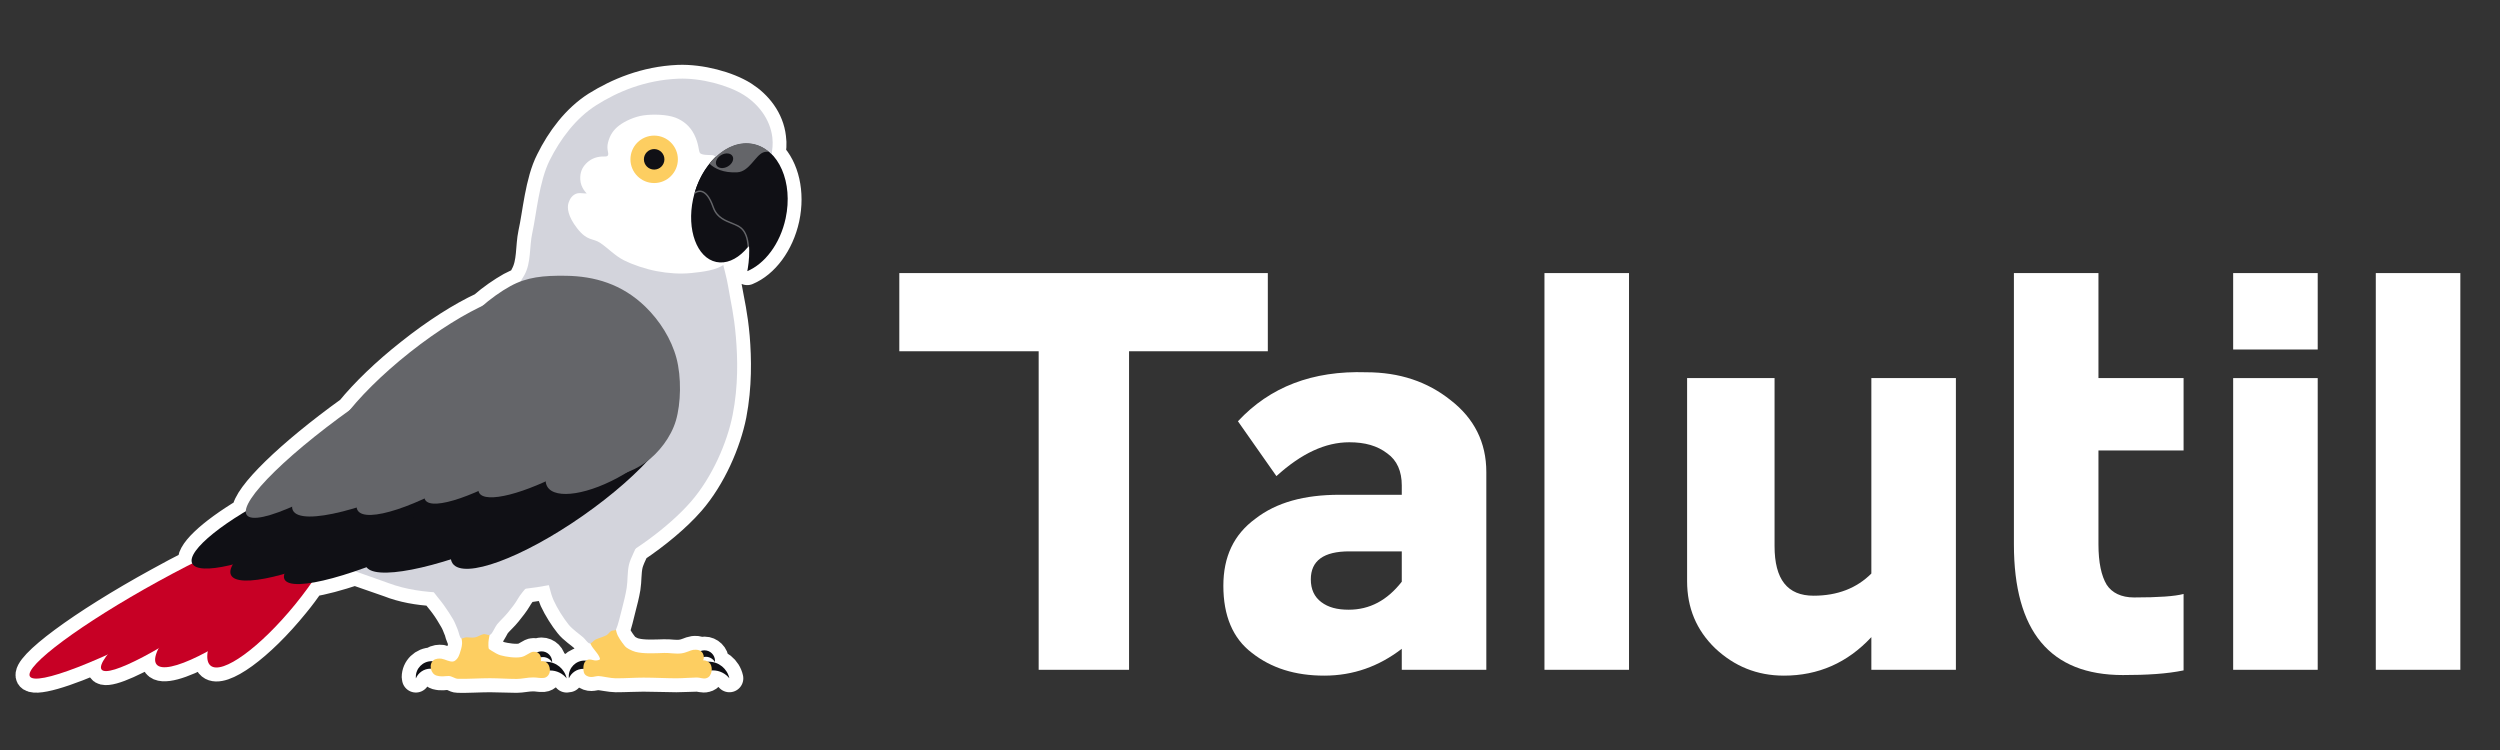 <svg xmlns="http://www.w3.org/2000/svg" xmlns:xlink="http://www.w3.org/1999/xlink" xmlns:serif="http://www.serif.com/" width="100%" height="100%" viewBox="0 0 5000 1500" xml:space="preserve" style="fill-rule:evenodd;clip-rule:evenodd;stroke-linejoin:round;stroke-miterlimit:2;"><rect x="0" y="0" width="5000" height="1500" fill="#333333" stroke="none"/> <g transform="matrix(1,0,0,1,-44898.3,-18114.4)"> <g id="Talutil-Isologo-2025" transform="matrix(0.763,0,0,0.971,26444.1,7444.8)"> <rect x="24185.4" y="10993.7" width="6552.78" height="1545.57" style="fill:none;"></rect> <g transform="matrix(1.08,0,0,1,-1954.35,1.54614e-11)"> <g transform="matrix(7.105,0,0,6.033,-610018,-128654)"> <path d="M89300.9,23370C89286.3,23376.6 89275.7,23379.7 89274.4,23377.4C89272.5,23373.8 89292.1,23359.3 89318.2,23345C89322.2,23342.8 89326.1,23340.7 89329.9,23338.8L89329.9,23338.8C89328.3,23335.5 89336,23328.3 89348.2,23321C89348.3,23315.6 89363,23301.3 89383.7,23286.4C89388.7,23280.3 89395.8,23273.4 89404.2,23266.8C89413,23259.8 89421.7,23254.3 89429,23250.9C89432.2,23248.1 89435.6,23245.8 89438.6,23244.1C89439.7,23243.5 89440.9,23243 89442,23242.5C89442.5,23241.8 89443,23241.1 89443.3,23240.4C89445.7,23236.1 89445,23230.7 89446,23226C89447.5,23219.4 89448.3,23208.4 89452,23201.2C89455.6,23193.9 89460.9,23186.8 89467.8,23182.4C89475.2,23177.8 89484.6,23173.8 89495.9,23173.3C89503.6,23173 89512.9,23175.5 89518.3,23178.9C89523.2,23182 89527.3,23187.1 89528,23193.4C89528.3,23195.5 89528.1,23197.5 89527.8,23199C89532.4,23203.7 89534.5,23212.1 89532.6,23221C89530.7,23229.7 89525.5,23236.5 89519.5,23239C89519.8,23237.5 89520.4,23233.8 89520.1,23230.3C89519.9,23230.5 89519.8,23230.7 89519.6,23230.9C89517.5,23233.5 89515,23235.2 89512.5,23235.8C89512.2,23236.2 89511.9,23236.5 89511.6,23236.7C89511.5,23236.8 89511.4,23236.9 89511.3,23236.9C89511.9,23239.4 89512.6,23241.9 89512.9,23244.2C89513.9,23250 89514.9,23253.6 89515.6,23261.5C89516.2,23268.8 89516.4,23278.2 89514.5,23288.1C89512.6,23297.6 89507.5,23309.4 89500.3,23317.7C89495.5,23323.2 89488.5,23329 89481.3,23333.8C89480.3,23335.9 89479.4,23337.9 89479.1,23339.2C89478.5,23341.8 89478.7,23344.7 89478.3,23347.1C89477.9,23349.5 89477.3,23351.8 89476.7,23354.1C89476.1,23356.5 89475.3,23360 89474.7,23361.3C89474.6,23361.4 89474.6,23361.4 89474.6,23361.4C89474.8,23362.2 89475,23363 89475.3,23363.5C89475.9,23364.7 89477.1,23366.4 89478.1,23367.5C89479.2,23368.2 89480.3,23368.8 89481.3,23369C89484,23369.7 89487.8,23369.5 89491.1,23369.4C89492.9,23369.3 89495,23369.8 89496.9,23369.5C89498.6,23369.3 89500.1,23368.4 89501,23368.3C89501.8,23368.2 89502.8,23368.2 89503.6,23368.7C89504,23368.6 89504.4,23368.5 89504.9,23368.5C89506.8,23368.5 89508.5,23370.1 89508.5,23372.1C89508.5,23372.2 89508.5,23372.4 89508.4,23372.5C89507.8,23371.4 89506.6,23370.7 89505.3,23370.7C89505.1,23370.7 89504.9,23370.7 89504.6,23370.7C89504.6,23371.2 89504.5,23371.6 89504.4,23371.9C89504.4,23371.9 89504.5,23371.9 89504.5,23371.9C89505,23371.9 89505.6,23372.1 89506.1,23372.4C89506.2,23372.4 89506.2,23372.4 89506.3,23372.4C89509.8,23372.4 89512.7,23374.8 89513.4,23378C89512,23376.4 89510,23375.3 89507.7,23375.3C89507.6,23375.3 89507.5,23375.3 89507.3,23375.3C89507.3,23375.5 89507.3,23375.7 89507.2,23375.9C89507,23376.7 89506.7,23377.7 89505.4,23378C89504.4,23378.3 89503.3,23377.8 89502.3,23377.8C89500.6,23377.8 89497.6,23378 89495.3,23378C89492.2,23378 89487.8,23377.8 89484,23377.8C89480.9,23377.8 89478.2,23378 89474.5,23378C89472.9,23378 89469.7,23377.3 89468.7,23377.3C89467.4,23377.2 89466.2,23378.1 89464.5,23377.1C89463.6,23376.6 89463.5,23375.6 89463.5,23374.8L89463.5,23374.8C89461.3,23374.8 89459.4,23376.1 89458.5,23378C89458.5,23377.8 89458.5,23377.6 89458.5,23377.4C89458.5,23374.4 89460.9,23372 89463.9,23372C89464.1,23372 89464.2,23372 89464.4,23372C89464.9,23371.6 89465.6,23371.5 89466.7,23371.8C89467.5,23372 89468,23372 89468.6,23371.8C89468.8,23371.8 89469,23371.7 89469.1,23371.6C89469.2,23371.4 89469.1,23371.2 89469.1,23371.1C89469,23370.8 89468.8,23370.3 89468.5,23370C89468.3,23369.6 89468,23369.2 89467.7,23368.8C89467.3,23368.3 89466.5,23367.4 89466.1,23366.6C89466,23366.5 89465.9,23366.3 89465.9,23366.1C89465.8,23366.1 89465.7,23366.1 89465.6,23366.1C89464.9,23366 89464.2,23364.8 89463.5,23364.1C89462.3,23363 89459.8,23361.4 89458.4,23359.6C89456.7,23357.5 89454.6,23354.2 89453.3,23351.4C89452.6,23349.8 89452.2,23348 89451.7,23346.2C89449,23346.7 89446.4,23347.1 89443.6,23347.5C89442.5,23348.8 89441.7,23349.9 89441.2,23350.8C89440.2,23352.5 89438.9,23354.1 89437.7,23355.6C89436.6,23357 89435.1,23358.3 89434,23359.6C89433.3,23360.5 89432.5,23362.5 89431.8,23363.1C89431.7,23363.2 89431.6,23363.2 89431.5,23363.2C89431.3,23364.2 89431.1,23365.1 89431.1,23365.7C89431,23366.4 89431,23367.2 89431.1,23368C89432.2,23368.7 89434,23369.8 89435.1,23370.2C89437.1,23370.7 89440.3,23371.2 89442.3,23370.8C89443.9,23370.5 89445.3,23369 89446.4,23369C89446.8,23369 89447.3,23369 89447.7,23369.2C89448.1,23369 89448.7,23368.8 89449.2,23368.8C89451.2,23368.8 89452.8,23370.4 89452.8,23372.4C89452.8,23372.5 89452.8,23372.6 89452.8,23372.6C89452.2,23371.5 89451,23370.8 89449.7,23370.8C89449.4,23370.8 89449.2,23370.8 89449,23370.8C89449.1,23371.4 89449.1,23371.8 89449,23372.2C89449,23372.2 89449.1,23372.2 89449.1,23372.2C89449.6,23372.1 89450.1,23372.2 89450.5,23372.4C89450.6,23372.4 89450.7,23372.4 89450.7,23372.4C89454.2,23372.4 89457.1,23374.8 89457.8,23378.1C89456.5,23376.4 89454.4,23375.4 89452.2,23375.4C89452.1,23375.4 89452.1,23375.4 89452.1,23375.4C89452,23376.7 89451.1,23377.8 89449.9,23377.9C89448.4,23378 89447.9,23377.7 89446.3,23377.7C89444.4,23377.7 89442.4,23378.2 89440.7,23378.2C89437.7,23378.2 89434.6,23378 89431.6,23378C89428.2,23378 89423.6,23378.3 89420.6,23378.2C89419.6,23378.2 89418.5,23377.2 89417.5,23377.2C89415.9,23377.2 89415.2,23377.6 89413.3,23377.1C89412.3,23376.8 89411.6,23375.8 89411.4,23374.7C89411.4,23374.7 89411.3,23374.7 89411.3,23374.7C89409,23374.7 89407.1,23376.1 89406.3,23378.1C89406.3,23377.9 89406.2,23377.7 89406.2,23377.6C89406.2,23374.6 89408.7,23372.2 89411.7,23372.2C89411.8,23372.2 89411.9,23372.2 89412,23372.2C89412.1,23372.1 89412.2,23372 89412.3,23371.9C89413,23371.3 89414.3,23371.2 89415.1,23371.3C89416.4,23371.6 89417.6,23372.4 89418.9,23372.3C89419.5,23372.2 89420,23371.8 89420.3,23371.4C89420.7,23370.9 89421,23370.3 89421.2,23369.7C89421.5,23368.8 89422,23367.3 89422.1,23366.1C89422.1,23365.6 89422,23365 89421.9,23364.4C89421.9,23364.4 89421.9,23364.4 89421.8,23364.4C89421.2,23364.3 89421,23362.3 89420.5,23361.3C89420.1,23360.2 89419.6,23359 89419,23358C89418.2,23356.6 89417,23354.6 89415.8,23353C89414.8,23351.6 89413.5,23350.2 89412.4,23348.6C89407.1,23348.3 89401.8,23347.4 89397,23345.5C89393.9,23344.4 89389.8,23343 89385.5,23341.5C89379.7,23343.4 89374.6,23344.8 89370.6,23345.4C89368.9,23347.8 89367.1,23350.3 89365.1,23352.7C89353.1,23367.5 89340.1,23376.9 89336.2,23373.7C89335.1,23372.8 89334.8,23371.1 89335.2,23368.8C89326.2,23373.7 89319.5,23375.6 89317.7,23373.3C89316.8,23372.2 89317.1,23370.3 89318.4,23367.8C89307.8,23373.9 89300.2,23376.9 89298.9,23375C89298.3,23374.2 89299,23372.4 89300.9,23370Z" style="fill:none;stroke:#fff;stroke-width:9.49px;"></path> </g> <g transform="matrix(7.105,0,0,6.033,-610018,-128654)"> <g transform="matrix(1,0,0,1,89274.3,23173.2)"> <path d="M131.994,204.822C131.98,204.663 131.972,204.503 131.972,204.34C131.972,201.36 134.392,198.94 137.372,198.94C137.771,198.94 138.159,198.984 138.533,199.066C138.212,199.491 138.005,200.158 138.005,200.907C138.005,201.151 138.027,201.387 138.068,201.608C137.716,201.536 137.352,201.499 136.98,201.499C134.735,201.499 132.808,202.871 131.994,204.822Z" style="fill:#101015;"></path> </g> <g transform="matrix(1,0,0,1,89274.3,23173.2)"> <path d="M172.911,196.215C173.49,195.817 174.192,195.584 174.947,195.584C176.934,195.584 178.547,197.197 178.547,199.184C178.547,199.25 178.545,199.315 178.542,199.38C177.926,198.28 176.748,197.533 175.398,197.533C175.002,197.533 174.621,197.597 174.264,197.716L174.264,197.702C174.264,196.915 173.667,196.269 172.911,196.215Z" style="fill:#101015;"></path> </g> <g transform="matrix(1,0,0,1,89274.3,23173.2)"> <path d="M174.343,199.464C175.014,199.257 175.726,199.146 176.465,199.146C179.914,199.146 182.8,201.577 183.502,204.818C182.182,203.172 180.154,202.117 177.882,202.117C177.249,202.117 176.634,202.199 176.049,202.352C176.115,202.144 176.151,201.922 176.151,201.693C176.151,200.631 175.385,199.735 174.343,199.464Z" style="fill:#101015;"></path> </g> <g transform="matrix(1,0,0,1,89274.3,23173.2)"> <path d="M184.261,204.8C184.234,204.581 184.22,204.357 184.22,204.131C184.22,201.15 186.639,198.731 189.62,198.731C190.694,198.731 191.695,199.045 192.537,199.587C191.187,199.658 190.116,200.537 190.091,201.616C189.806,201.57 189.514,201.546 189.217,201.546C186.999,201.546 185.091,202.886 184.261,204.8Z" style="fill:#101015;"></path> </g> <g transform="matrix(1,0,0,1,89274.3,23173.2)"> <path d="M228.298,196.051C228.919,195.54 229.715,195.233 230.581,195.233C232.568,195.233 234.181,196.846 234.181,198.833C234.181,198.974 234.173,199.113 234.157,199.25C233.536,198.167 232.368,197.436 231.031,197.436C230.581,197.436 230.151,197.519 229.754,197.67C229.709,196.846 229.092,196.174 228.298,196.051Z" style="fill:#101015;"></path> </g> <g transform="matrix(1,0,0,1,89274.3,23173.2)"> <path d="M230.05,199.394C230.684,199.211 231.353,199.114 232.044,199.114C235.494,199.114 238.38,201.545 239.082,204.786C237.762,203.139 235.734,202.084 233.462,202.084C232.834,202.084 232.225,202.165 231.645,202.316C231.707,202.108 231.74,201.889 231.74,201.663C231.74,200.62 231.035,199.73 230.05,199.394Z" style="fill:#101015;"></path> </g> <g transform="matrix(1,0,0,1,89274.3,23173.2)"> <path d="M189.376,187.545C189.376,187.545 191.141,192.015 191.813,193.357C192.224,194.176 193.004,195.032 193.41,195.594C193.686,195.975 194.014,196.351 194.249,196.727C194.472,197.084 194.741,197.584 194.821,197.853C194.865,198 194.9,198.111 194.821,198.31C194.749,198.491 194.504,198.525 194.323,198.572C193.756,198.719 193.247,198.777 192.403,198.535C189.417,197.676 189.211,200.399 189.217,201.342C189.223,202.192 189.266,203.306 190.249,203.881C191.875,204.831 193.162,204.001 194.428,204.017C195.416,204.03 198.604,204.783 200.23,204.784C203.936,204.787 206.611,204.55 209.748,204.551C213.558,204.553 217.97,204.787 221.014,204.78C223.347,204.775 226.326,204.511 228.008,204.511C229.046,204.511 230.118,205.037 231.109,204.78C232.391,204.448 232.714,203.44 232.958,202.617C233.203,201.794 233.035,200.506 232.578,199.84C232.122,199.175 231.105,198.636 230.221,198.625C228.659,198.605 225.575,199.723 223.21,199.72C220.433,199.716 215.696,198.847 213.559,198.604C212.503,198.483 211.401,198.561 210.388,198.262C209.374,197.964 208.415,197.357 207.478,196.813C206.444,196.213 205.108,195.596 204.187,194.664C203.107,193.573 201.705,191.647 200.997,190.264C200.383,189.066 199.936,186.366 199.936,186.366L189.376,187.545Z" style="fill:#fdce61;"></path> </g> <g transform="matrix(1,0,0,1,89274.3,23173.2)"> <path d="M200.197,191.835C200.197,191.835 204.46,195.096 206.99,195.749C209.767,196.464 213.569,196.243 216.859,196.13C218.592,196.07 220.747,196.517 222.647,196.28C224.361,196.066 225.86,195.169 226.76,195.066C227.838,194.943 229.364,195.022 230.021,196.283C231.018,198.197 229.478,199.582 229.478,199.582C229.478,199.582 214.633,202.238 209.753,200.947C205.498,199.821 200.197,191.835 200.197,191.835Z" style="fill:#fdce61;"></path> </g> <g transform="matrix(1,0,0,1,89274.3,23173.2)"> <path d="M148.35,186.749C148.35,186.749 147.321,187.809 147.257,188.492C147.161,189.518 147.826,191.584 147.775,192.905C147.728,194.106 147.235,195.546 146.948,196.416C146.746,197.027 146.434,197.688 146.052,198.127C145.686,198.549 145.211,198.999 144.656,199.051C143.32,199.175 142.1,198.331 140.797,198.1C140.014,197.961 138.695,198.059 138.012,198.619C136.254,200.06 137.103,203.315 139.055,203.853C140.907,204.363 141.631,204.007 143.178,203.997C144.237,203.99 145.337,204.915 146.303,204.949C149.345,205.059 153.955,204.743 157.315,204.752C160.364,204.76 163.411,205 166.46,205C168.157,205 170.15,204.477 172.033,204.485C173.623,204.491 174.149,204.779 175.634,204.663C176.953,204.56 177.899,203.222 177.764,201.763C177.566,199.611 176.287,198.82 174.819,198.923C173.781,198.996 171.539,200.13 170.031,200.14C168.586,200.151 166.999,199.701 165.739,199.582C163.284,199.351 161.304,199.019 159.919,198.568C158.965,198.258 157.89,197.768 157.43,196.877C156.907,195.864 156.693,193.968 156.782,192.493C156.89,190.691 158.081,186.065 158.081,186.065L148.35,186.749Z" style="fill:#fdce61;"></path> </g> <g transform="matrix(1,0,0,1,89274.3,23173.2)"> <path d="M156.031,194.12C156.031,194.12 159.098,196.409 160.863,196.914C162.854,197.483 165.993,197.915 167.979,197.533C169.604,197.221 170.991,195.774 172.094,195.728C173.051,195.688 174.154,195.969 174.596,197.259C175.246,199.155 174.01,200.086 174.01,200.086C174.01,200.086 168.131,202.03 165.098,202.076C161.848,202.125 156.021,201.709 154.509,200.383C152.998,199.056 156.031,194.12 156.031,194.12Z" style="fill:#fdce61;"></path> </g> <g transform="matrix(1,0,0,1,89274.3,23173.2)"> <path d="M43.946,171.724C70.062,157.366 92.836,148.565 94.771,152.084C96.706,155.603 77.073,170.118 50.957,184.476C24.84,198.835 2.066,207.636 0.132,204.117C-1.803,200.598 17.829,186.083 43.946,171.724Z" style="fill:#c70025;"></path> </g> <g transform="matrix(1,0,0,1,89274.3,23173.2)"> <path d="M72.728,164.853C92.147,149.536 110.539,140.43 113.773,144.531C117.008,148.632 103.868,164.396 84.449,179.713C65.031,195.029 46.639,204.135 43.405,200.034C40.17,195.934 53.31,180.169 72.728,164.853Z" style="fill:#c70025;"></path> </g> <g transform="matrix(1,0,0,1,89274.3,23173.2)"> <path d="M59.423,168.176C80.844,152.695 100.033,142.614 102.247,145.678C104.46,148.741 88.866,163.796 67.444,179.276C46.023,194.756 26.834,204.837 24.62,201.774C22.407,198.71 38.001,183.656 59.423,168.176Z" style="fill:#c70025;"></path> </g> <g transform="matrix(1,0,0,1,89274.3,23173.2)"> <path d="M76.56,167.861C88.6,153.07 101.573,143.663 105.511,146.869C109.449,150.075 102.871,164.686 90.83,179.478C78.79,194.27 65.817,203.676 61.879,200.471C57.941,197.264 64.518,182.653 76.56,167.861Z" style="fill:#c70025;"></path> </g> <g transform="matrix(1,0,0,1,89274.3,23173.2)"> <path d="M252.724,28.507C252.724,28.507 254.295,24.623 253.769,20.152C253.03,13.877 248.944,8.707 243.991,5.612C238.638,2.266 229.314,-0.238 221.647,0.074C210.277,0.537 200.886,4.516 193.562,9.161C186.641,13.549 181.331,20.678 177.699,27.941C174.066,35.203 173.205,46.204 171.765,52.735C170.713,57.503 171.424,62.86 169.058,67.131C165.813,72.989 158.449,81.466 152.294,87.884C139.216,101.518 95.521,134.867 90.591,148.937C86.212,161.432 111.1,167.956 122.711,172.304C134.322,176.652 148.323,175.783 160.258,175.023C171.845,174.284 183.794,172.641 194.32,167.741C205.28,162.639 218.369,153.227 226.017,144.411C233.181,136.154 238.328,124.362 240.208,114.846C242.16,104.963 241.929,95.543 241.309,88.257C240.632,80.312 239.615,76.741 238.672,70.999C237.69,65.021 234.833,57.859 235.42,52.393C235.979,47.183 239.308,42.187 242.192,38.206C244.992,34.341 252.724,28.507 252.724,28.507Z" style="fill:#d3d4dc;"></path> </g> <g transform="matrix(1,0,0,1,89274.3,23173.2)"> <path d="M209.681,149.091C206.231,147.728 190.171,155.788 184.09,157.806C180.481,159.004 174.474,159.279 173.197,161.199C171.92,163.119 175.475,166.57 176.426,169.325C177.401,172.15 177.785,175.352 179.045,178.149C180.325,180.989 182.412,184.249 184.104,186.366C185.517,188.135 187.99,189.771 189.198,190.855C189.929,191.513 190.667,192.751 191.349,192.874C192.032,192.997 192.596,191.933 193.294,191.594C194.252,191.129 196.199,190.578 197.099,190.084C197.729,189.739 198.145,188.969 198.694,188.635C199.201,188.325 200.129,188.613 200.389,188.078C201.014,186.789 201.841,183.265 202.445,180.901C203.037,178.582 203.639,176.257 204.01,173.893C204.401,171.407 204.198,168.566 204.788,165.984C205.733,161.85 213.13,150.454 209.681,149.091Z" style="fill:#d3d4dc;"></path> </g> <g transform="matrix(1,0,0,1,89274.3,23173.2)"> <path d="M178.846,154.937C172.287,151.61 121.045,156.572 127.565,157.549C132.742,158.326 135.019,170.547 137.35,174.255C138.584,176.218 140.317,178.058 141.55,179.8C142.678,181.394 143.966,183.335 144.749,184.708C145.351,185.765 145.774,186.96 146.243,188.037C146.695,189.076 146.948,191.056 147.561,191.172C147.989,191.253 148.581,190.846 149.11,190.806C149.876,190.748 151.157,191.007 152.156,190.825C153.156,190.642 154.223,189.873 155.112,189.711C155.894,189.569 156.847,190.32 157.49,189.855C158.261,189.297 159.03,187.222 159.739,186.366C160.838,185.039 162.279,183.76 163.423,182.348C164.62,180.872 165.942,179.244 166.918,177.51C169.488,172.943 185.405,158.264 178.846,154.937Z" style="fill:#d3d4dc;"></path> </g> <g transform="matrix(1,0,0,1,89274.3,23173.2)"> <path d="M85.737,141.381C104.455,132.317 121.336,128.437 123.411,132.722C125.486,137.007 111.975,147.846 93.258,156.91C74.54,165.975 57.659,169.855 55.584,165.57C53.508,161.284 67.02,150.446 85.737,141.381Z" style="fill:#101015;"></path> </g> <g transform="matrix(1,0,0,1,89274.3,23173.2)"> <path d="M103.668,141.934C125.209,131.502 144.583,126.924 146.904,131.717C149.226,136.511 133.621,148.872 112.08,159.304C90.538,169.736 71.164,174.314 68.843,169.521C66.522,164.728 82.126,152.366 103.668,141.934Z" style="fill:#101015;"></path> </g> <g transform="matrix(1,0,0,1,89274.3,23173.2)"> <path d="M128.966,139.989C154.386,127.678 176.909,121.575 179.23,126.368C181.552,131.162 162.798,145.048 137.377,157.358C111.957,169.669 89.434,175.772 87.113,170.979C84.791,166.186 103.545,152.299 128.966,139.989Z" style="fill:#101015;"></path> </g> <g transform="matrix(1,0,0,1,89274.3,23173.2)"> <path d="M154.131,137.867C178.115,127.455 199.464,123.325 201.775,128.65C204.087,133.975 186.492,146.751 162.508,157.163C138.524,167.575 117.175,171.705 114.863,166.38C112.552,161.055 130.147,148.279 154.131,137.867Z" style="fill:#101015;"></path> </g> <g transform="matrix(1,0,0,1,89274.3,23173.2)"> <path d="M175.203,129.342C195.96,114.827 215.928,107.498 219.766,112.986C223.604,118.475 209.868,134.715 189.111,149.23C168.354,163.745 148.387,171.074 144.549,165.585C140.711,160.097 154.447,143.857 175.203,129.342Z" style="fill:#101015;"></path> </g> <g transform="matrix(1,0,0,1,89274.3,23173.2)"> <path d="M114.732,109.466C140.112,92.03 163.165,81.438 166.181,85.828C169.197,90.218 151.04,107.937 125.661,125.373C100.281,142.809 77.228,153.4 74.212,149.01C71.196,144.621 89.353,126.901 114.732,109.466Z" style="fill:#646569;"></path> </g> <g transform="matrix(1,0,0,1,89274.3,23173.2)"> <path d="M129.92,93.515C149.138,78.31 168.023,70.115 172.067,75.226C176.111,80.337 163.792,96.832 144.574,112.037C125.357,127.242 106.471,135.437 102.427,130.326C98.383,125.214 110.703,108.72 129.92,93.515Z" style="fill:#646569;"></path> </g> <g transform="matrix(1,0,0,1,89274.3,23173.2)"> <path d="M131.129,114.493C156.588,101.827 179.49,96.031 182.241,101.559C184.991,107.087 166.554,121.859 141.096,134.525C115.637,147.191 92.734,152.987 89.984,147.459C87.234,141.931 105.67,127.159 131.129,114.493Z" style="fill:#646569;"></path> </g> <g transform="matrix(1,0,0,1,89274.3,23173.2)"> <path d="M141.074,118.204C159.861,106.583 177.388,100.825 180.19,105.355C182.992,109.884 170.013,122.996 151.226,134.617C132.439,146.238 114.912,151.995 112.11,147.466C109.308,142.937 122.286,129.825 141.074,118.204Z" style="fill:#646569;"></path> </g> <g transform="matrix(1,0,0,1,89274.3,23173.2)"> <path d="M161.329,118.035C178.143,107.6 193.732,102.251 196.118,106.097C198.505,109.943 186.792,121.537 169.978,131.972C153.164,142.407 137.575,147.757 135.189,143.911C132.802,140.066 144.515,128.47 161.329,118.035Z" style="fill:#646569;"></path> </g> <g transform="matrix(1,0,0,1,89274.3,23173.2)"> <path d="M176.337,119.924C190.982,111.85 204.576,108.387 206.676,112.195C208.775,116.003 198.589,125.649 183.944,133.723C169.299,141.796 155.705,145.26 153.606,141.452C151.506,137.644 161.692,127.998 176.337,119.924Z" style="fill:#646569;"></path> </g> <g transform="matrix(1,0,0,1,89274.3,23173.2)"> <path d="M193.239,118.509C204.967,111.601 216.683,109.719 219.386,114.308C222.089,118.897 214.761,128.231 203.033,135.138C191.305,142.046 179.589,143.928 176.886,139.339C174.183,134.75 181.511,125.416 193.239,118.509Z" style="fill:#646569;"></path> </g> <g transform="matrix(1,0,0,1,89274.3,23173.2)"> <path d="M193.859,136.319C199.643,136.384 205.925,134.364 210.415,131.119C214.906,127.874 219.129,122.489 220.802,116.849C222.566,110.902 222.736,101.925 220.999,95.435C219.261,88.945 215.286,82.661 210.379,77.909C202.351,70.136 192.984,67.501 183.273,67.357C175.539,67.242 169.929,67.79 164.285,70.885C157.995,74.336 149.716,81.138 145.538,88.052C141.359,94.967 135.801,105.279 139.213,112.373C142.625,119.467 156.903,126.627 166.011,130.618C174.689,134.421 186.458,136.235 193.859,136.319Z" style="fill:#646569;"></path> </g> <g transform="matrix(1,0,0,1,89274.3,23173.2)"> <path d="M235.188,27.336C234.568,26.739 234.045,26.171 232.896,26.145C231.955,26.123 229.551,26.173 229.031,25.423C228.529,24.699 228.68,22.315 227.076,19.124C225.624,16.233 223.317,14.368 220.613,13.351C217.721,12.264 212.926,12.143 209.72,12.6C206.736,13.025 203.395,14.538 201.377,16.092C199.545,17.504 198.266,19.273 197.616,21.925C197.052,24.225 197.966,25.402 197.633,26.187C197.365,26.821 196.36,26.598 195.619,26.638C193.038,26.775 191.333,27.794 190.089,29.096C188.844,30.397 188.038,31.999 188.151,34.446C188.295,37.544 190.485,39.252 190.325,39.256C189.447,39.282 187.995,39.023 187.245,39.195C185.531,39.589 184.596,41.021 184.132,42.48C183.609,44.128 183.885,47.011 187.038,51.088C190.612,55.708 192.435,54.393 195.044,56.18C197.712,58.009 200.089,60.581 203.052,62.059C206.263,63.66 210.468,65.062 214.308,65.79C218.147,66.517 222.253,66.812 226.089,66.422C229.924,66.033 234.828,65.441 237.32,63.454C241.77,59.905 245.626,44.073 245.271,38.053C244.982,33.157 237.25,29.32 235.188,27.336Z" style="fill:#fff;"></path> </g> <g transform="matrix(1,0,0,1,89274.3,23173.2)"> <path d="M213.393,19.5C208.922,19.5 205.293,23.13 205.293,27.6C205.293,32.071 208.922,35.7 213.393,35.7C217.863,35.7 221.493,32.071 221.493,27.6C221.493,23.13 217.863,19.5 213.393,19.5Z" style="fill:#fdce61;"></path> </g> <g transform="matrix(1,0,0,1,89274.3,23173.2)"> <path d="M213.393,24.096C211.459,24.096 209.889,25.666 209.889,27.6C209.889,29.534 211.459,31.104 213.393,31.104C215.327,31.104 216.897,29.534 216.897,27.6C216.897,25.666 215.327,24.096 213.393,24.096Z" style="fill:#101015;"></path> </g> <g transform="matrix(1,0,0,1,89274.3,23173.2)"> <path d="M242.731,24.678C249.345,26.054 252.896,35.677 250.655,46.156C248.415,56.634 241.226,64.024 234.612,62.648C227.999,61.273 224.448,51.649 226.689,41.171C228.929,30.692 236.118,23.302 242.731,24.678Z" style="fill:#101015;"></path> </g> <g transform="matrix(1,0,0,1,89274.3,23173.2)"> <path d="M227.295,38.797C230.536,27.877 239.115,20.622 247.262,22.317C255.987,24.131 260.936,35.526 258.306,47.747C256.432,56.454 251.214,63.246 245.213,65.775C245.693,63.258 247.084,54.312 243.375,50.987C240.783,48.663 235.567,48.928 233.803,43.859C231.223,36.447 227.94,38.333 227.295,38.797Z" style="fill:#101015;"></path> </g> <g transform="matrix(1,0,0,1,89274.3,23173.2)"> <path d="M232.271,29.08C236.361,23.958 241.905,21.202 247.262,22.317C249.264,22.733 251.066,23.653 252.624,24.972C251.872,24.964 251.17,25.039 250.628,25.249C247.963,26.285 245.877,31.803 241.802,32.032C237.07,32.297 234.1,30.791 232.271,29.08Z" style="fill:#646569;"></path> </g> <g transform="matrix(1,0,0,1,89274.3,23173.2)"> <path d="M236.309,26.136C237.815,25.267 239.541,25.434 240.162,26.51C240.783,27.585 240.065,29.164 238.559,30.033C237.054,30.902 235.327,30.735 234.706,29.66C234.086,28.584 234.804,27.005 236.309,26.136Z" style="fill:#101015;"></path> </g> <g transform="matrix(1,0,0,1,89274.3,23173.2)"> <path d="M245.324,57.674C245.308,57.433 245.289,57.193 245.265,56.954C245.048,54.792 244.475,52.734 243.158,51.467C243.12,51.431 243.081,51.395 243.041,51.359C241.779,50.227 239.869,49.742 238.068,48.906C237.526,48.654 236.993,48.374 236.486,48.044C235.158,47.179 234.008,45.969 233.331,44.024C232.124,40.557 230.814,39.222 229.669,38.85C228.661,38.523 227.853,39.012 227.587,39.203C227.46,39.294 227.301,39.319 227.156,39.277C227.201,39.116 227.248,38.956 227.295,38.797C227.94,38.333 231.223,36.447 233.803,43.859C234.421,45.637 235.464,46.758 236.67,47.565C238.873,49.041 241.619,49.467 243.308,50.928C243.331,50.947 243.353,50.967 243.375,50.987C244.9,52.354 245.563,54.67 245.781,57.1C245.631,57.296 245.478,57.487 245.324,57.674Z" style="fill:#646569;"></path> </g> <g transform="matrix(1,0,0,1,89274.3,23173.2)"> <path d="M234.043,26.415C237.955,22.692 242.737,20.865 247.364,21.827C249.734,22.32 251.838,23.49 253.602,25.18C253.567,25.385 253.53,25.583 253.492,25.772C251.749,24.024 249.647,22.813 247.262,22.317C242.813,21.391 238.236,23.134 234.469,26.685C234.337,26.584 234.197,26.493 234.043,26.415Z" style="fill:#d3d4dc;"></path> </g> </g> <g transform="matrix(1.213,0,0,1.03,-42278.4,-1544.03)"> <g transform="matrix(1166.67,0,0,1166.67,56596.3,13506.7)"> <path d="M0.249,-0.546L0.01,-0.546L0.01,-0.68L0.642,-0.68L0.642,-0.546L0.404,-0.546L0.404,-0L0.249,-0L0.249,-0.546Z" style="fill:#fff;fill-rule:nonzero;"></path> </g> <g transform="matrix(1166.67,0,0,1166.67,57240,13506.7)"> <path d="M0.213,-0.3L0.32,-0.3L0.32,-0.316C0.32,-0.34 0.312,-0.359 0.295,-0.371C0.278,-0.384 0.257,-0.39 0.23,-0.39C0.189,-0.39 0.148,-0.371 0.105,-0.332L0.039,-0.426C0.094,-0.485 0.167,-0.513 0.259,-0.51C0.316,-0.51 0.364,-0.494 0.404,-0.462C0.444,-0.431 0.465,-0.39 0.465,-0.339L0.465,-0L0.32,-0L0.32,-0.036C0.281,-0.006 0.237,0.01 0.187,0.01C0.137,0.01 0.096,-0.003 0.063,-0.029C0.03,-0.054 0.014,-0.093 0.014,-0.144C0.014,-0.194 0.032,-0.232 0.069,-0.259C0.105,-0.287 0.153,-0.3 0.213,-0.3ZM0.164,-0.155C0.164,-0.138 0.17,-0.125 0.182,-0.116C0.194,-0.107 0.209,-0.103 0.229,-0.103C0.265,-0.103 0.295,-0.119 0.32,-0.151L0.32,-0.203L0.23,-0.203C0.186,-0.203 0.164,-0.187 0.164,-0.155Z" style="fill:#fff;fill-rule:nonzero;"></path> </g> <g transform="matrix(1166.67,0,0,1166.67,57840.5,13506.7)"> <rect x="0.05" y="-0.68" width="0.145" height="0.68" style="fill:#fff;fill-rule:nonzero;"></rect> </g> <g transform="matrix(1166.67,0,0,1166.67,58125.9,13506.7)"> <path d="M0.05,-0.152L0.05,-0.5L0.2,-0.5L0.2,-0.212C0.2,-0.155 0.222,-0.127 0.267,-0.127C0.308,-0.127 0.341,-0.14 0.366,-0.165L0.366,-0.5L0.511,-0.5L0.511,-0L0.366,-0L0.366,-0.056C0.325,-0.012 0.275,0.01 0.216,0.01C0.17,0.01 0.131,-0.006 0.098,-0.037C0.066,-0.068 0.05,-0.106 0.05,-0.152Z" style="fill:#fff;fill-rule:nonzero;"></path> </g> <g transform="matrix(1166.67,0,0,1166.67,58779.8,13506.7)"> <path d="M0.05,-0.215L0.05,-0.68L0.195,-0.68L0.195,-0.5L0.341,-0.5L0.341,-0.376L0.195,-0.376L0.195,-0.215C0.195,-0.184 0.2,-0.161 0.209,-0.146C0.218,-0.132 0.234,-0.124 0.256,-0.124C0.298,-0.124 0.326,-0.126 0.341,-0.13L0.341,0.001C0.312,0.007 0.278,0.009 0.237,0.009C0.112,0.009 0.05,-0.066 0.05,-0.215Z" style="fill:#fff;fill-rule:nonzero;"></path> </g> <g transform="matrix(1166.67,0,0,1166.67,59218.5,13506.7)"> <path d="M0.195,-0L0.05,-0L0.05,-0.5L0.195,-0.5L0.195,-0ZM0.195,-0.549L0.05,-0.549L0.05,-0.68L0.195,-0.68L0.195,-0.549Z" style="fill:#fff;fill-rule:nonzero;"></path> </g> <g transform="matrix(1166.67,0,0,1166.67,59503.9,13506.7)"> <rect x="0.05" y="-0.68" width="0.145" height="0.68" style="fill:#fff;fill-rule:nonzero;"></rect> </g> </g> </g> </g> </g> </svg>